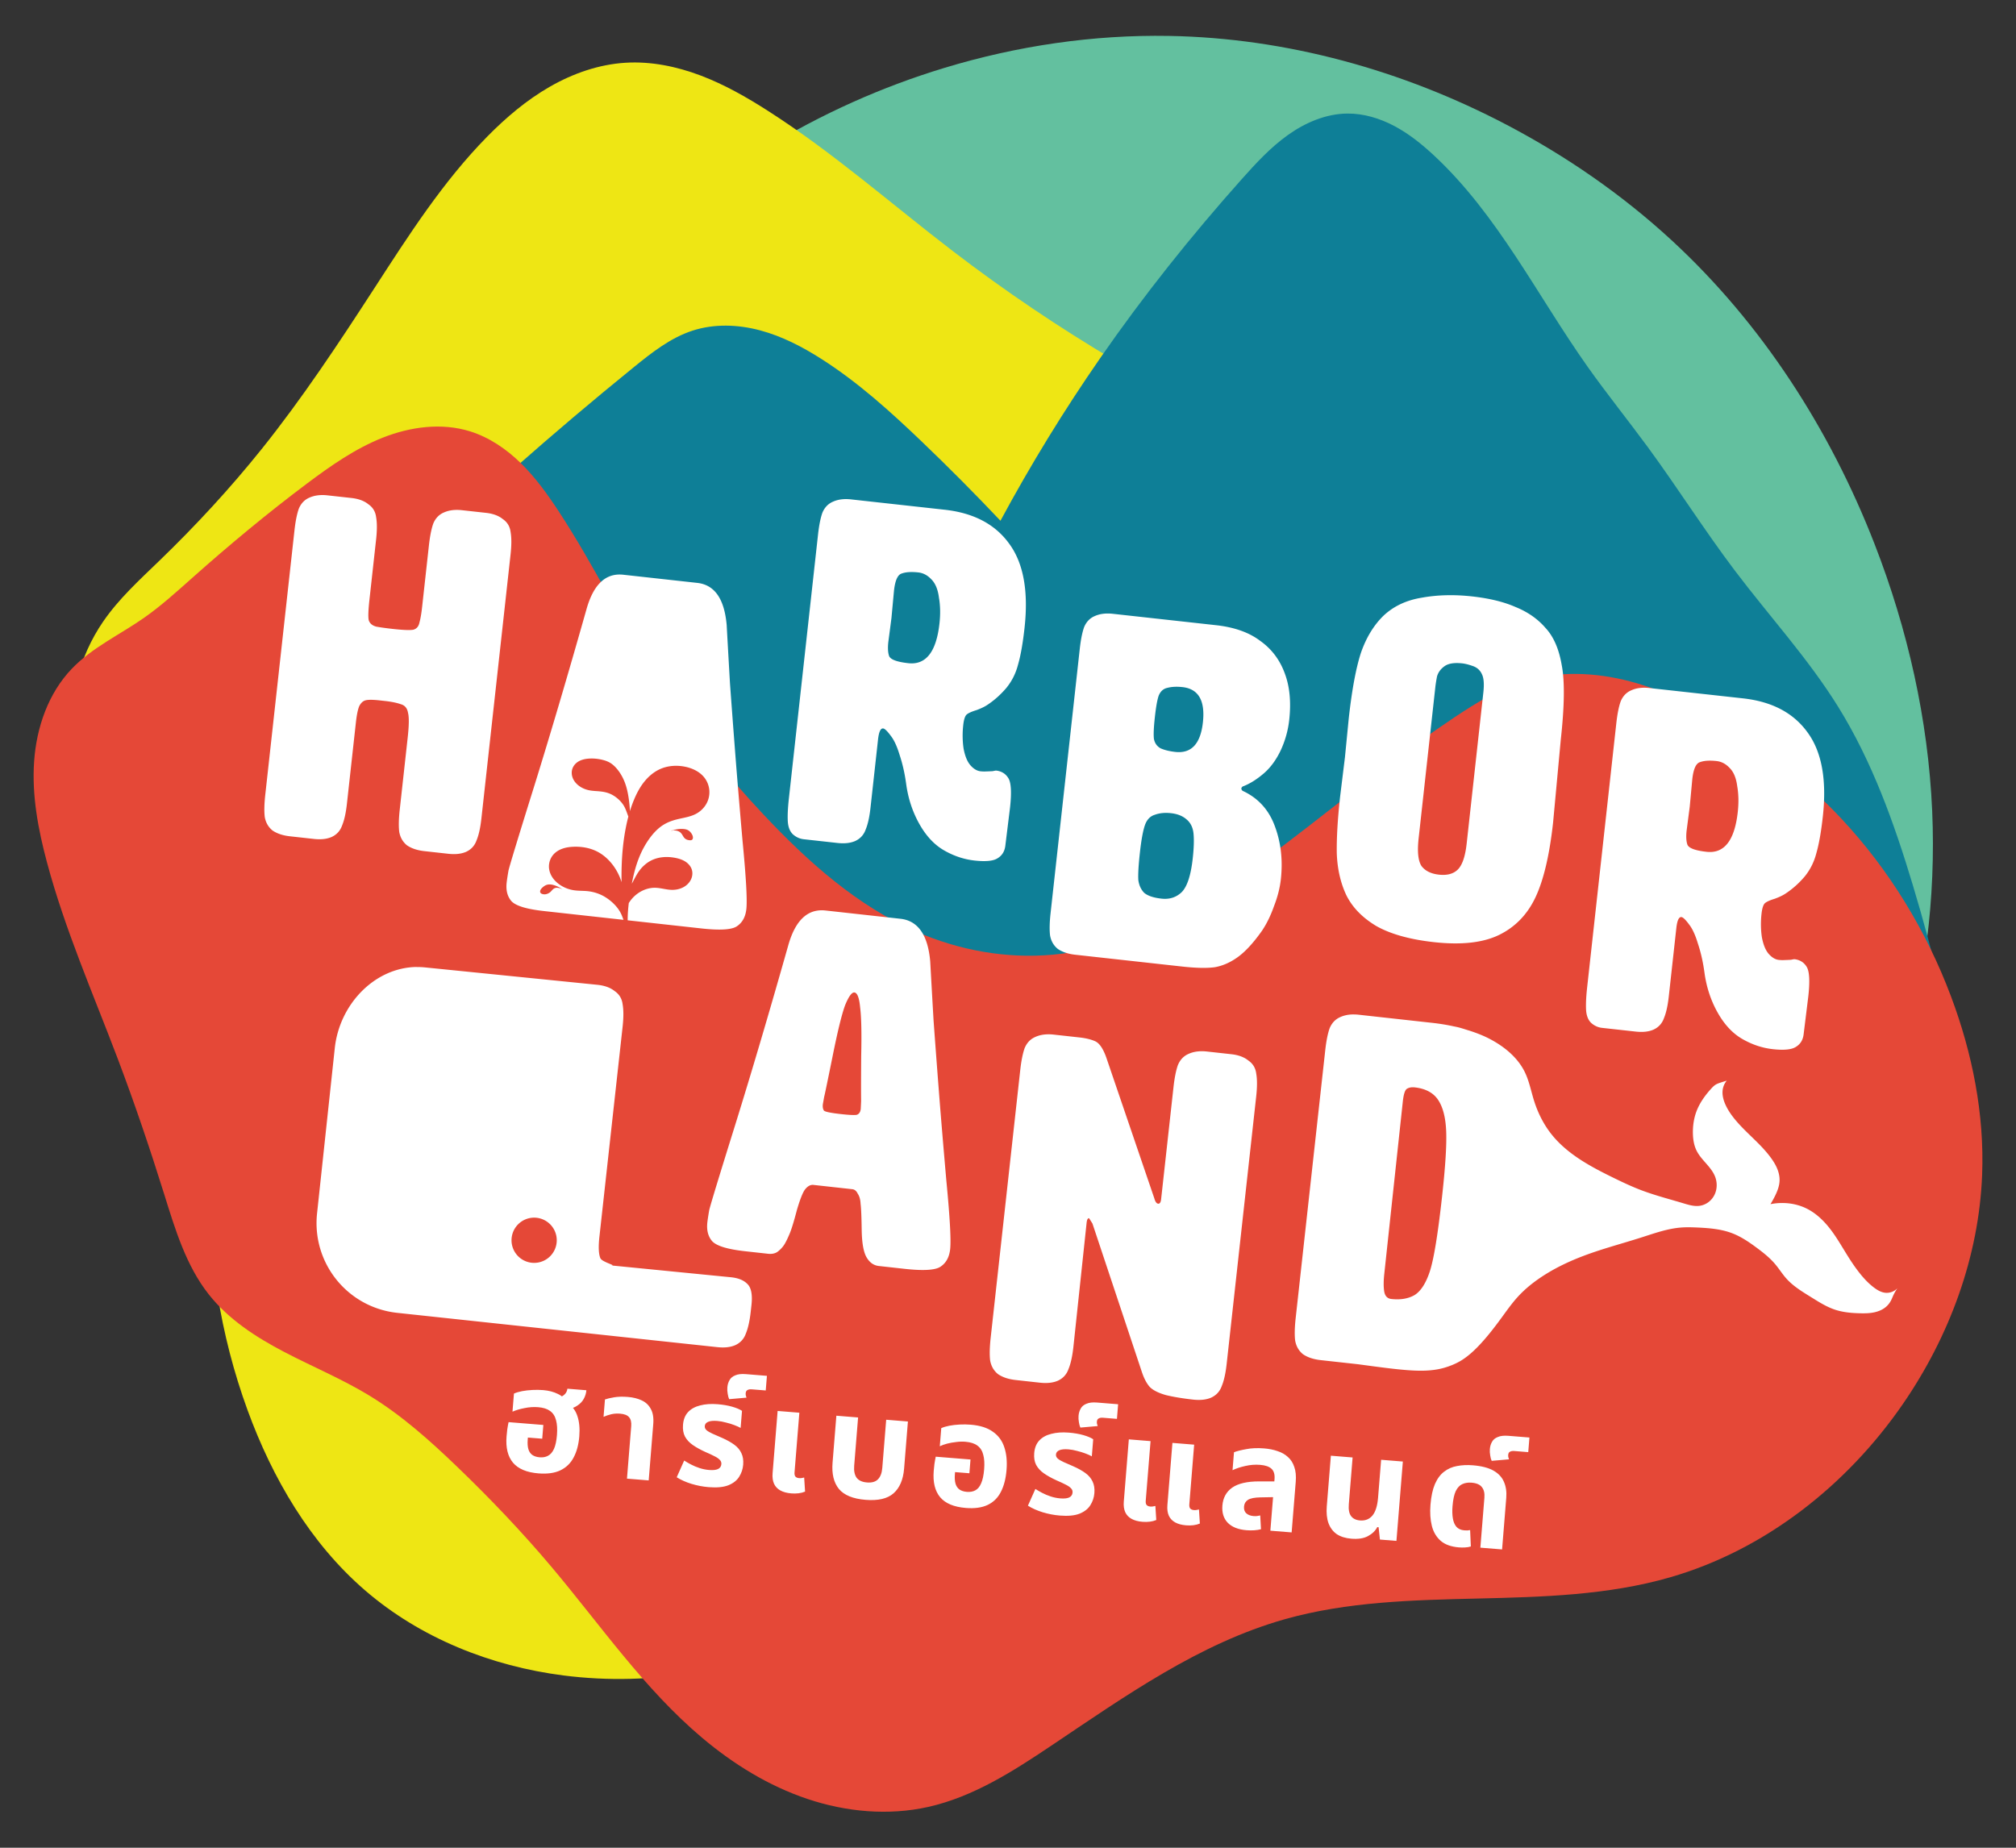 <?xml version="1.0" encoding="UTF-8"?>
<svg width="600" height="550" version="1.1" xmlns="http://www.w3.org/2000/svg">
 <rect width="100%" height="100%" fill="#333333" stroke="none"/>
 <path d="m227.76 44.13c16.681-10.208 34.67-18.277 53.388-23.946 21.6-6.542 44.198-9.884 66.764-9.493 34.978 0.605 69.598 10.231 100.57 26.496 17.684 9.286 34.258 20.734 48.951 34.265 26.91 24.784 47.199 56.362 60.464 90.456 9.87 25.37 15.96 52.276 17.158 79.472 1.143 25.948-2.184 52.088-9.79 76.922z" fill="#63c09f"/>
 <path d="m22.96 202.22c1.521-6.107 4.139-11.938 7.692-17.133 4.666-6.821 10.84-12.44 16.783-18.182 10.805-10.439 21.026-21.491 30.419-33.216 12.195-15.224 22.957-31.533 33.566-47.902 10.212-15.756 20.401-31.718 33.566-45.104 5.583-5.677 11.712-10.883 18.615-14.851 6.904-3.967 14.621-6.67 22.569-7.156 7.57-0.462 15.171 1.093 22.267 3.77 7.096 2.677 13.727 6.456 20.114 10.545 19.416 12.427 36.768 27.766 55.069 41.783 15.472 11.849 31.652 22.772 48.426 32.692 1.539 12.758-0.2 25.897-5.003 37.815-4.804 11.918-12.663 22.591-22.619 30.715-14.374 11.73-32.453 17.836-50.349 22.727-69.539 19.007-143.12 23.088-214.33 11.888zm41.783 183.04c1.857 11.731 4.848 23.282 8.916 34.44 7.394 20.279 18.631 39.559 34.965 53.671 16.453 14.215 37.523 22.598 59.09 25.349 13.236 1.689 26.731 1.333 39.86-1.049l-62.412-67.832z" fill="#eee614"/>
 <path d="m153.01 139.46c11.68-10.324 23.579-20.399 35.687-30.218 5.35-4.338 10.897-8.713 17.451-10.833 6.438-2.083 13.484-1.825 20.023-0.085 6.54 1.74 12.623 4.901 18.327 8.541 10.845 6.92 20.455 15.594 29.749 24.49 8.031 7.688 15.871 15.575 23.509 23.654 8.984-16.681 18.905-32.857 29.698-48.429 12.901-18.611 27.045-36.35 42.115-53.253 4.229-4.743 8.573-9.459 13.749-13.147 5.176-3.687 11.298-6.316 17.652-6.378 4.908-0.048 9.75 1.438 14.081 3.748s8.186 5.422 11.777 8.768c18.988 17.693 30.673 41.632 45.66 62.82 5.772 8.16 12.06 15.943 17.969 24.004 8.856 12.082 16.854 24.78 25.887 36.73 10.234 13.539 21.8 26.125 30.747 40.547 10.11 16.296 16.629 34.547 22.161 52.909 3.185 10.57 6.069 21.231 8.646 31.966l-321.15 0.669z" fill="#0e7f97"/>
 <path d="m276.3 537.84c13.35-2.996 25.16-10.562 36.524-18.181 22.001-14.751 44.064-30.477 69.555-37.677 18.559-5.242 38.084-5.703 57.364-6.157 19.28-0.454 38.81-0.974 57.338-6.325 28.209-8.148 52.612-27.406 69.262-51.592 13.818-20.071 22.628-43.827 23.575-68.177 0.703-18.088-2.9-36.2-9.266-53.146-7.343-19.55-18.406-37.738-32.692-52.972-9.861-10.515-21.21-19.594-33.418-27.261-9.154-5.749-18.89-10.75-29.339-13.517s-21.689-3.208-31.997 0.044c-7.233 2.282-13.79 6.288-20.105 10.489-15.014 9.991-29.104 21.291-43.356 32.342-9.461 7.337-19.02 14.583-29.196 20.891-14.399 8.928-30.331 16.027-47.202 17.57-13.797 1.262-27.859-1.282-40.559-6.818-17.613-7.678-32.295-20.789-45.454-34.79-11.438-12.169-21.999-25.2-31.031-39.248-10.731-16.691-19.255-34.731-30.157-51.311-3.297-5.014-6.831-9.916-11.118-14.116-4.287-4.2-9.378-7.694-15.105-9.485-8.444-2.641-17.738-1.398-25.966 1.855-8.228 3.253-15.557 8.396-22.635 13.705-11.679 8.759-22.914 18.101-33.828 27.797-4.784 4.25-9.522 8.581-14.773 12.238-7.155 4.984-15.289 8.745-21.328 15.035-7.019 7.309-10.532 17.478-11.239 27.587-0.707 10.109 1.19 20.228 3.809 30.017 5.357 20.026 13.726 39.091 21.066 58.478 5.029 13.282 9.584 26.741 13.82 40.297 3.276 10.487 6.505 21.313 13.32 29.931 5.881 7.437 14.056 12.714 22.461 17.103 8.405 4.389 17.207 8.038 25.304 12.972 9.601 5.85 18.042 13.405 26.143 21.2 9.867 9.494 19.329 19.419 28.147 29.895 14.534 17.269 27.447 36.164 44.695 50.724 9.302 7.852 19.847 14.367 31.388 18.241 11.541 3.874 24.115 5.029 35.993 2.363z" fill="#e54837"/>
 <path d="m123.98 287.83c-12.514 0.184-22.945 11.12-24.341 24.152l-5.273 49.173c-1.589 14.828 9.069 28.045 23.897 29.634l95.21 10.202c2.124 0.23 3.906 0.04 5.343-0.583 1.544-0.709 2.596-1.863 3.164-3.461 0.664-1.588 1.151-3.779 1.46-6.579l0.209-1.881c0.341-3.089-0.061-5.189-1.209-6.293-1.052-1.093-2.643-1.755-4.767-1.99l-35.676-3.523c0.195 0 0.299-0.02 0.332-0.045h0.016-4e-3c-9.3e-4 -2e-3 -6e-3 0-8e-3 -0.02-0.203-0.271-3.086-1.097-3.62-2.032-0.548-1.233-0.65-3.397-0.309-6.486l6.892-62.408c0.309-2.8 0.313-5.047 0.012-6.741-0.205-1.684-0.99-2.993-2.353-3.925-1.256-1.018-2.944-1.643-5.068-1.877l-51.375-5.184c-0.851-0.086-1.696-0.12-2.53-0.108zm34.992 74.619a6.731 6.731 0 0 1 6.729 6.729 6.731 6.731 0 0 1-6.729 6.733 6.731 6.731 0 0 1-6.733-6.733 6.731 6.731 0 0 1 6.733-6.729zm117.88-76.263q0.44 7.963 0.993 17.552 0.698 9.604 1.543 20.544 0.844 10.939 2.271 27.22 1.572 16.296 1.124 20.351-0.384 3.475-2.764 5.118-2.235 1.659-10.779 0.715l-7.675-0.848q-2.317-0.256-3.67-2.604-1.353-2.348-1.438-8.22-0.084-5.872-0.327-7.658-0.081-1.914-0.839-3.024-0.596-1.238-1.61-1.35l-11.585-1.279q-1.303-0.144-2.493 1.337-1.029 1.352-2.441 6.18-1.268 4.843-2.071 6.807-0.803 1.963-1.526 3.203-0.723 1.239-2.01 2.27-1.126 0.902-3.008 0.694l-6.806-0.752q-7.82-0.863-9.784-2.986-1.819-2.106-1.436-5.582 0.129-1.158 0.545-3.604 0.561-2.43 7.818-25.666 7.272-23.381 15.683-53.086 3.162-11.376 11.127-10.497l22.301 2.462q7.82 0.863 8.858 12.704zm-31.571 40.339-0.385 2.156q-0.145 1.303 0.371 1.946 0.676 0.514 5.021 0.994 3.62 0.4 4.666 0.222 1.062-0.323 1.222-1.771l0.111-2.333q-0.05-3.523 0.022-13.482 0.234-10.087-0.316-14.399-0.405-4.295-1.708-4.439-1.159-0.129-2.765 3.799-1.461 3.943-3.738 15.27-2.261 11.183-2.502 12.036zm98.267 30.178q0.419 1.512 1.143 1.592 0.724 0.079 0.884-1.368l3.678-33.305q0.464-4.199 1.315-6.597 0.996-2.382 3.151-3.316 2.316-1.063 5.502-0.712l7.241 0.799q3.186 0.352 5.069 1.879 2.044 1.398 2.352 3.924 0.452 2.542-0.012 6.741l-8.794 79.643q-0.464 4.199-1.46 6.581-0.851 2.398-3.167 3.461-2.155 0.935-5.341 0.583-4.634-0.512-8.062-1.33-3.412-0.963-4.861-2.442-1.433-1.624-2.417-4.664l-14.639-43.975-0.999-1.576q-0.579-0.063-0.739 1.384l-3.933 36.941q-0.464 4.199-1.46 6.581-0.851 2.398-3.167 3.461-2.155 0.934-5.341 0.583l-7.241-0.799q-3.186-0.352-5.23-1.75-1.883-1.527-2.336-4.069-0.307-2.526 0.157-6.725l8.794-79.643q0.464-4.199 1.315-6.597 0.996-2.382 3.151-3.316 2.316-1.063 5.502-0.712l7.675 0.847q2.751 0.304 4.57 1.091 1.963 0.803 3.414 4.921zm76.808-33.063c0.221 0 0.45 0 0.692 0.032 3.282 0.362 5.633 1.647 7.05 3.855s2.19 5.373 2.322 9.492c0.142 4.022-0.265 10.376-1.225 19.064-1.237 11.198-2.447 18.637-3.635 22.317-1.177 3.583-2.71 5.956-4.597 7.116-1.876 1.063-4.165 1.442-6.869 1.143-1.159-0.129-1.862-0.839-2.109-2.136-0.237-1.394-0.234-3.203 0.012-5.424l5.513-51.275c0.224-2.027 0.604-3.256 1.14-3.685 0.474-0.314 1.046-0.48 1.708-0.498zm-17.515-21.684c-1.484 9.9e-4 -2.805 0.268-3.963 0.8-1.437 0.623-2.488 1.727-3.152 3.315-0.567 1.598-1.004 3.799-1.313 6.598l-8.792 79.641c-0.309 2.8-0.363 5.042-0.158 6.726 0.301 1.694 1.081 3.05 2.337 4.068 1.363 0.932 3.107 1.515 5.231 1.75l10.917 1.205h0.027c1.631 0.22 3.263 0.437 4.894 0.653 3.217 0.425 6.438 0.845 9.673 1.101 3.074 0.243 6.185 0.337 9.221-0.198 1.439-0.253 2.848-0.668 4.203-1.213h0.043c0.038-0.02 0.071-0.04 0.108-0.053 0.809-0.333 1.604-0.702 2.36-1.143h0.016c1.139-0.662 2.196-1.45 3.195-2.31 0.999-0.86 1.941-1.798 2.839-2.762 2.343-2.522 4.436-5.26 6.467-8.039 0.704-0.964 1.402-1.936 2.121-2.889 0.838-1.11 1.703-2.196 2.642-3.222 1.718-1.877 3.669-3.536 5.74-5.014 0.985-0.703 1.998-1.366 3.033-1.993 3.386-2.053 6.995-3.722 10.697-5.126 5.7-2.162 11.616-3.694 17.423-5.551 3.838-1.228 7.684-2.608 11.701-2.913 1.618-0.123 3.243-0.069 4.864 0 3.507 0.166 7.069 0.454 10.345 1.715 2.638 1.016 4.999 2.628 7.27 4.311 1.975 1.463 3.918 3.003 5.501 4.883 1.169 1.387 2.128 2.944 3.338 4.296 2.069 2.311 4.781 3.928 7.417 5.563 2.222 1.378 4.447 2.806 6.923 3.647 2.435 0.827 5.032 1.056 7.603 1.113 1.377 0.03 2.765 0.02 4.114-0.263 1.349-0.276 2.666-0.824 3.689-1.746 0.602-0.542 1.092-1.206 1.452-1.931 0.193-0.389 0.349-0.794 0.525-1.19 0.122-0.275 0.254-0.545 0.394-0.811 0.279-0.529 0.591-1.04 0.935-1.53-0.92 0.998-2.33 1.519-3.678 1.36-1.177-0.138-2.245-0.756-3.199-1.46-1.551-1.146-2.893-2.553-4.11-4.049-1.429-1.757-2.694-3.642-3.894-5.563-1.695-2.713-3.27-5.513-5.238-8.035-1.935-2.479-4.285-4.702-7.123-6.057-2.077-0.991-4.375-1.495-6.675-1.545-1.3-0.028-2.603 0.085-3.878 0.34 0.46-0.749 0.888-1.517 1.283-2.303 0.733-1.46 1.359-3.018 1.422-4.651 0.047-1.207-0.217-2.414-0.668-3.535-0.451-1.12-1.086-2.159-1.789-3.141-3.117-4.356-7.565-7.585-10.94-11.744-1.051-1.295-1.999-2.685-2.689-4.203-0.709-1.56-1.139-3.324-0.742-4.991 0.191-0.804 0.573-1.562 1.105-2.194-0.602 0.182-1.202 0.37-1.8 0.564-0.541 0.176-1.085 0.362-1.565 0.668-0.471 0.301-0.864 0.711-1.24 1.124-1.82 2.002-3.438 4.234-4.396 6.764-0.777 2.054-1.101 4.267-1.07 6.463 0.025 1.83 0.306 3.69 1.132 5.323 0.713 1.41 1.797 2.591 2.839 3.778s2.073 2.428 2.642 3.902c0.678 1.755 0.631 3.798-0.224 5.474-0.427 0.838-1.05 1.579-1.808 2.136-0.758 0.557-1.653 0.929-2.584 1.059-1.63 0.226-3.261-0.279-4.837-0.753-4.216-1.27-8.495-2.36-12.609-3.929-2.829-1.079-5.567-2.377-8.286-3.709-6.826-3.342-13.767-7.062-18.458-13.042-2.308-2.942-3.987-6.348-5.103-9.916-0.881-2.818-1.425-5.764-2.712-8.422-2.104-4.345-6.04-7.564-10.303-9.828-2.023-1.074-4.165-1.894-6.347-2.592-0.092-0.03-0.197-0.051-0.29-0.081-1.11-0.346-2.213-0.724-3.349-0.97-0.284-0.061-0.569-0.119-0.854-0.174-2.053-0.453-4.246-0.808-6.583-1.066l-21.718-2.399h-4e-3c-0.531-0.059-1.043-0.085-1.538-0.085zm-290.91-141.34-1.973 17.867q-0.505 4.574-0.234 6.051 0.414 1.492 2.241 1.984 1.842 0.348 4.987 0.695 4.574 0.505 6.051 0.234 1.492-0.414 1.825-2.113 0.475-1.684 0.807-4.685l2.02-18.295q0.458-4.145 1.298-6.512 0.983-2.351 3.11-3.273 2.286-1.05 5.431-0.702l7.147 0.789q3.145 0.347 5.004 1.855 2.018 1.38 2.321 3.873 0.446 2.509-0.012 6.654l-8.681 78.613q-0.458 4.145-1.441 6.496-0.84 2.367-3.126 3.416-2.127 0.923-5.272 0.575l-7.147-0.789q-3.145-0.347-5.162-1.727-1.859-1.507-2.305-4.016-0.303-2.493 0.154-6.638l2.367-21.44q0.6-5.431 0.09-7.368-0.351-2.064-2.177-2.555-1.811-0.634-4.67-0.95l-1.572-0.174q-3.002-0.331-4.193-0.029-1.191 0.303-1.936 1.812-0.602 1.525-0.965 4.812l-0.3 2.716-2.367 21.44q-0.458 4.145-1.441 6.496-0.84 2.367-3.126 3.416-2.127 0.923-5.272 0.575l-7.147-0.789q-3.145-0.347-5.162-1.727-1.859-1.507-2.305-4.016-0.303-2.493 0.154-6.638l8.681-78.613q0.458-4.145 1.298-6.512 0.983-2.351 3.11-3.273 2.286-1.05 5.431-0.702l7.147 0.789q3.145 0.347 5.004 1.855 2.018 1.38 2.321 3.873 0.446 2.509-0.012 6.654zm72.611 10.399c-4.728-0.07-8.066 3.404-10.017 10.423-5.534 19.547-10.694 37.013-15.479 52.399-4.775 15.291-7.349 23.735-7.718 25.334-0.274 1.609-0.453 2.796-0.537 3.558-0.253 2.287 0.22 4.123 1.418 5.509 1.293 1.397 4.512 2.379 9.658 2.947l23.696 2.615c-0.231-0.623-0.452-1.249-0.742-1.847-0.54-1.112-1.312-2.101-2.194-2.967-0.944-0.927-2.019-1.72-3.183-2.349-1.393-0.725-2.921-1.189-4.481-1.36-1.376-0.151-2.772-0.076-4.141-0.278-1.537-0.227-3.023-0.808-4.296-1.7-0.808-0.567-1.533-1.261-2.086-2.078-0.553-0.818-0.929-1.762-1.035-2.743-0.159-1.47 0.32-3.001 1.298-4.11 0.729-0.827 1.705-1.409 2.747-1.769 1.041-0.36 2.148-0.507 3.249-0.549 2.456-0.092 4.961 0.343 7.139 1.483 1.716 0.898 3.195 2.215 4.388 3.74 1.24 1.584 2.179 3.402 2.762 5.327-0.028-1.595-0.02-3.191 0.031-4.786 0.12-3.828 0.493-7.653 1.228-11.412 0.219-1.118 0.469-2.232 0.761-3.334-0.402-1.032-0.715-2.107-1.259-3.071-0.47-0.832-1.105-1.564-1.823-2.194-0.787-0.69-1.681-1.263-2.658-1.638-0.766-0.294-1.573-0.462-2.387-0.56-0.606-0.073-1.215-0.108-1.823-0.154-0.58-0.045-1.161-0.101-1.731-0.216-1.086-0.22-2.133-0.662-3.021-1.325-0.854-0.638-1.565-1.496-1.916-2.503-0.287-0.822-0.322-1.739-0.046-2.565 0.256-0.766 0.773-1.435 1.422-1.916 0.983-0.729 2.225-1.024 3.446-1.113 0.333-0.024 0.667-0.034 1-0.031 1 0.01 1.997 0.137 2.971 0.367 0.765 0.181 1.522 0.426 2.21 0.807 0.931 0.517 1.712 1.272 2.38 2.102 0.883 1.097 1.583 2.338 2.102 3.647 0.683 1.723 1.051 3.556 1.298 5.393 0.15 1.112 0.254 2.228 0.297 3.349 0.357-1.164 0.767-2.311 1.236-3.434 0.786-1.883 1.747-3.706 3.021-5.3s2.872-2.958 4.736-3.79c2.315-1.033 4.969-1.201 7.452-0.691 2.248 0.462 4.457 1.53 5.825 3.373 0.715 0.963 1.176 2.114 1.329 3.303 0.153 1.189-2e-3 2.414-0.448 3.527-0.654 1.634-1.932 2.998-3.488 3.821-1.812 0.957-3.905 1.181-5.887 1.7-1.277 0.334-2.527 0.8-3.658 1.48-1.656 0.995-3.017 2.421-4.164 3.975-1.386 1.877-2.487 3.96-3.334 6.135-0.943 2.422-1.57 4.949-2.055 7.506 0.689-1.217 1.274-2.497 2.075-3.643 1.007-1.442 2.361-2.657 3.956-3.4 2.136-0.995 4.61-1.102 6.923-0.649 1.04 0.204 2.074 0.522 2.967 1.093 0.893 0.571 1.64 1.415 1.947 2.43 0.227 0.751 0.203 1.569-0.031 2.318-0.234 0.749-0.675 1.429-1.236 1.978-1.246 1.217-3.05 1.756-4.79 1.7-1.662-0.054-3.282-0.606-4.945-0.618-1.622-0.012-3.229 0.5-4.605 1.36-1.195 0.747-2.226 1.757-2.998 2.936l-0.158 0.236c-0.206 1.712-0.338 3.428-0.336 5.149l21.95 2.422c5.622 0.621 9.172 0.385 10.643-0.707 1.566-1.081 2.475-2.762 2.727-5.049 0.295-2.668-0.078-9.364-1.113-20.088-0.939-10.713-1.685-19.669-2.241-26.868-0.555-7.199-1.062-13.957-1.522-20.277-0.364-6.309-0.692-12.086-0.981-17.326-0.683-7.791-3.596-11.971-8.742-12.54l-22.012-2.43c-0.328-0.036-0.651-0.057-0.966-0.062zm18.759 75.736c0.501 0.033 1.01 0.118 1.452 0.355 0.458 0.245 0.822 0.641 1.097 1.082 0.234 0.376 0.413 0.811 0.371 1.252-0.016 0.165-0.066 0.333-0.178 0.456-0.103 0.113-0.251 0.178-0.402 0.205-0.151 0.027-0.304 0.02-0.456 4e-3 -0.242-0.025-0.483-0.07-0.711-0.154-0.32-0.118-0.611-0.315-0.834-0.572-0.191-0.219-0.329-0.477-0.479-0.726-0.207-0.344-0.441-0.68-0.757-0.927-0.267-0.209-0.584-0.348-0.912-0.433-0.34-0.087-0.693-0.117-1.043-0.089-0.035-0.026-0.074-0.049-0.116-0.062-0.188 0.063-0.374 0.135-0.556 0.212 0.045-0.045 0.092-0.09 0.143-0.128 0.051-0.038 0.105-0.067 0.166-0.085 0.061-0.018 0.127-0.022 0.189-0.012 0.02 4e-3 0.039 6e-3 0.058 0.012 0.219-0.074 0.44-0.135 0.664-0.189 0.752-0.181 1.531-0.251 2.302-0.201zm-39.755 16.511c0.456-9.7e-4 0.917 0.092 1.356 0.224 0.54 0.163 1.064 0.381 1.561 0.649 0.332 0.179 0.653 0.381 0.958 0.603-0.247-0.145-0.513-0.26-0.788-0.34-0.167-0.049-0.338-0.084-0.51-0.108-0.336-0.047-0.688-0.046-1.004 0.077-0.281 0.109-0.518 0.308-0.726 0.525-0.207 0.216-0.392 0.454-0.618 0.649-0.199 0.171-0.426 0.307-0.664 0.417-0.278 0.128-0.575 0.222-0.881 0.247-0.292 0.024-0.588-0.014-0.865-0.108-0.19-0.064-0.379-0.161-0.494-0.324-0.069-0.099-0.109-0.216-0.12-0.336-0.01-0.12 8e-3 -0.244 0.043-0.359 0.101-0.336 0.346-0.609 0.603-0.85 0.39-0.366 0.834-0.691 1.344-0.85 0.262-0.082 0.534-0.115 0.807-0.116zm89.751-114.61 27.873 3.078q13.007 1.436 19.27 10.229 6.279 8.65 4.48 24.945-0.758 6.861-1.93 10.927-1.014 3.939-3.521 6.99-2.491 2.908-5.46 4.895-1.254 0.874-3.366 1.654-2.096 0.637-2.889 1.272-0.794 0.636-1.078 3.208-0.395 3.573 0.1 6.955 0.638 3.398 2.052 5.001 1.415 1.603 2.987 1.776 0.858 0.095 1.731 0.046 1.016-0.032 1.89-0.081 0.889-0.191 1.032-0.175 2.43 0.268 3.654 2.284 1.224 2.016 0.482 8.734l-1.39 11.276q-0.284 2.573-2.3 3.797-1.873 1.24-6.876 0.688-4.717-0.521-9.07-3.027-4.353-2.506-7.374-7.903-3.021-5.397-3.899-11.86-0.638-4.7-1.943-8.606-1.162-3.89-2.688-5.794-1.51-2.047-2.225-2.126-1.143-0.126-1.522 3.304l-2.241 20.296q-0.458 4.145-1.441 6.496-0.84 2.367-3.126 3.416-2.127 0.923-5.272 0.575l-10.006-1.105q-1.858-0.205-3.304-1.522-1.303-1.301-1.464-3.778-0.145-2.62 0.313-6.765l8.681-78.613q0.458-4.145 1.298-6.512 0.983-2.351 3.11-3.273 2.286-1.05 5.431-0.702zm20.025 21.742q-3.145-0.347-4.955 0.321-1.794 0.525-2.299 5.099l-0.757 8.163-0.932 7.131q-0.3 2.716 0.257 4.224 0.7 1.524 5.703 2.076 7.862 0.868 9.266-11.853 0.458-4.145-0.164-7.686-0.463-3.668-2.291-5.461-1.685-1.777-3.829-2.014zm96.763 63.624q-0.445 0.096-0.651 0.652 0.08 0.588 0.493 0.778 6.879 3.219 9.536 10.601 2.673 7.239 1.742 15.672-0.426 3.859-2.043 8.021-1.474 4.178-3.552 7.276-3.776 5.37-7.236 7.881-3.302 2.384-6.843 3.006-3.525 0.479-9.672-0.2l-31.875-3.519q-3.145-0.347-5.162-1.727-1.859-1.507-2.305-4.016-0.303-2.493 0.154-6.638l8.681-78.613q0.458-4.145 1.298-6.512 0.983-2.351 3.11-3.273 2.286-1.05 5.431-0.702l30.732 3.393q8.148 0.9 13.089 4.628 5.1 3.601 7.328 9.634 2.243 5.89 1.359 13.894-0.537 4.86-2.614 9.26-2.062 4.257-5.093 6.816t-5.905 3.688zm-18.156-29.493q-2.573-0.284-4.51 0.225-1.778 0.382-2.571 2.32-0.634 1.811-1.139 6.385-0.505 4.574-0.281 6.479 0.367 1.921 2.003 2.825 1.795 0.777 4.368 1.061 7.147 0.789 8.204-8.787 1.073-9.719-6.074-10.509zm-3.42 37.527q-2.716-0.3-4.827 0.48-2.096 0.637-2.952 3.146-0.856 2.51-1.471 8.084-0.631 5.717-0.471 8.194 0.319 2.35 1.75 3.81 1.589 1.333 5.162 1.727 3.573 0.395 6.002-1.942 2.444-2.479 3.28-10.054 0.505-4.574 0.233-7.353t-2.131-4.286q-1.716-1.492-4.575-1.807zm51.769-16.619 1.135-11.593q1.389-12.578 3.592-19.424 2.346-6.83 6.726-11.121 4.523-4.275 11.446-5.391 6.939-1.259 14.944-0.376 7.719 0.852 12.961 3.167 5.401 2.188 8.866 6.187 3.623 3.872 4.851 11.097 1.387 7.098-0.286 22.248l-2.286 24.632q-1.594 14.436-5.194 22.14-3.6 7.704-10.791 11.251-7.192 3.546-19.484 2.189-10.72-1.184-17.123-4.784-6.244-3.728-8.963-9.236-2.576-5.493-2.82-12.464-0.1-6.955 0.989-16.818zm34.919-27.973q-3.573-0.395-5.304 0.861-1.73 1.256-2.221 3.082-0.348 1.842-0.49 3.129l-4.972 45.024q-0.647 5.86 0.831 8.194 1.637 2.206 5.211 2.601 3.574 0.395 5.51-1.417 2.095-1.939 2.742-7.799l4.972-45.024q0.41-3.716-0.417-5.399-0.811-1.826-2.765-2.475-1.811-0.634-3.097-0.776zm55.687 7.339 27.873 3.078q13.007 1.436 19.27 10.229 6.279 8.65 4.48 24.945-0.758 6.861-1.93 10.927-1.014 3.939-3.521 6.99-2.491 2.908-5.46 4.895-1.254 0.874-3.366 1.654-2.096 0.637-2.889 1.272-0.794 0.636-1.078 3.208-0.395 3.573 0.1 6.955 0.638 3.398 2.052 5.001 1.415 1.603 2.987 1.776 0.858 0.095 1.731 0.046 1.016-0.032 1.89-0.081 0.889-0.191 1.032-0.175 2.43 0.268 3.654 2.284 1.224 2.016 0.482 8.734l-1.39 11.276q-0.284 2.573-2.3 3.797-1.873 1.24-6.876 0.688-4.717-0.521-9.07-3.027-4.353-2.506-7.374-7.903-3.021-5.397-3.899-11.86-0.638-4.7-1.943-8.606-1.162-3.89-2.688-5.794-1.51-2.047-2.225-2.126-1.143-0.126-1.522 3.304l-2.241 20.296q-0.458 4.145-1.441 6.496-0.84 2.367-3.126 3.416-2.127 0.922-5.272 0.575l-10.006-1.105q-1.858-0.205-3.304-1.522-1.303-1.301-1.464-3.778-0.145-2.62 0.313-6.765l8.681-78.613q0.458-4.145 1.298-6.512 0.983-2.351 3.11-3.273 2.286-1.05 5.431-0.702zm20.025 21.742q-3.145-0.347-4.955 0.321-1.794 0.525-2.299 5.099l-0.757 8.163-0.932 7.131q-0.3 2.716 0.257 4.224 0.7 1.524 5.703 2.076 7.862 0.868 9.266-11.853 0.458-4.145-0.164-7.686-0.463-3.668-2.291-5.461-1.685-1.777-3.829-2.014z" fill="#fff"/>
 <path transform="rotate(4.625)" d="m195.08 424.22q-5.233 0-7.784-2.551-2.551-2.595-2.551-7.654 0-0.865 0.043-2.076 0.086-1.254 0.216-2.205h10.379v4.108h-4.281v0.605q0 1.73 0.432 2.854 0.432 1.081 1.297 1.6 0.908 0.519 2.249 0.519 1.427 0 2.422-0.649 1.038-0.649 1.6-2.162 0.562-1.557 0.562-4.195 0-2.724-0.649-4.454-0.605-1.73-1.989-2.551-1.341-0.822-3.589-0.822-2.033 0-4.065 0.605-2.033 0.562-3.46 1.341v-5.406q0.951-0.519 2.335-0.908 1.427-0.389 3.07-0.605 1.643-0.216 3.157-0.216 2.508 0 4.454 0.778 1.989 0.735 3.2 2.551 2.162 1.168 3.157 3.589 1.038 2.422 1.038 5.925 0 3.719-1.168 6.4-1.124 2.681-3.632 4.152-2.465 1.427-6.443 1.427zm6.833-19.547-3.546-2.984q1.514-0.519 2.378-1.297 0.865-0.822 0.908-1.989h5.665q0 1.341-0.562 2.595-0.519 1.211-1.73 2.162-1.168 0.951-3.114 1.514zm19.568 18.984v-15.655q0-1.816-0.865-2.638-0.822-0.822-2.724-0.822-1.427 0-2.638 0.389-1.168 0.389-2.205 0.951v-5.189q0.951-0.432 2.681-0.865 1.73-0.432 4.065-0.432 2.378 0 4.195 0.692 1.859 0.692 2.897 2.335 1.081 1.6 1.081 4.411v16.822zm24.411 0.562q-2.551 0-5.146-0.562-2.551-0.562-4.541-1.6l1.816-5.146q0.865 0.476 2.076 0.995 1.211 0.519 2.638 0.865t2.897 0.346q1.73 0 2.595-0.476 0.908-0.519 0.908-1.557 0-0.778-0.605-1.254-0.562-0.519-1.687-0.951-1.124-0.476-2.681-0.995-2.292-0.822-3.935-1.773-1.643-0.951-2.551-2.335-0.865-1.384-0.865-3.46 0-2.378 1.211-3.892 1.211-1.514 3.416-2.249 2.205-0.778 5.146-0.778 2.422 0 4.368 0.389t3.027 0.995v5.103q-0.735-0.346-1.946-0.692-1.168-0.346-2.551-0.562-1.341-0.259-2.595-0.259-1.773 0-2.681 0.476-0.908 0.476-0.908 1.341 0 0.692 0.605 1.168 0.649 0.476 1.859 0.908 1.211 0.389 2.897 0.995 2.249 0.778 3.805 1.73 1.557 0.951 2.335 2.335 0.822 1.384 0.822 3.416 0 1.946-0.908 3.676-0.865 1.687-2.984 2.768-2.119 1.038-5.838 1.038zm3.999-26.595q-0.346-0.605-0.562-1.557-0.259-0.951-0.259-1.903 0-1.211 0.476-2.205 0.432-0.995 1.6-1.557 1.124-0.605 3.114-0.605h6.271v4.368h-4.152q-0.822 0-1.254 0.303-0.476 0.259-0.476 0.995 0 0.303 0.086 0.649 0.086 0.303 0.259 0.649zm20.671 26.466q-1.946 0-3.287-0.605-1.341-0.605-2.033-1.816-0.692-1.254-0.692-3.114v-18.595h6.487v17.817q0 0.822 0.346 1.211 0.389 0.389 1.168 0.389 0.346 0 0.735-0.086t0.735-0.216l0.605 4.152q-0.822 0.432-1.859 0.649-1.038 0.216-2.205 0.216zm22.205 0.13q-5.622 0-8.173-2.595-2.508-2.638-2.508-7.611v-14.054h6.487v14.4q0 2.292 0.995 3.503 1.038 1.168 3.2 1.168t3.157-1.168q1.038-1.211 1.038-3.503v-14.4h6.487v14.054q0 4.973-2.551 7.611-2.508 2.595-8.13 2.595zm29.903 0q-5.276 0-7.827-2.551-2.551-2.595-2.551-7.654 0-0.865 0.043-2.076 0.086-1.254 0.216-2.205h10.379v4.108h-4.281v0.605q0 1.73 0.432 2.854 0.432 1.081 1.297 1.6 0.908 0.519 2.249 0.519 1.47 0 2.465-0.649 1.038-0.649 1.557-2.205 0.562-1.557 0.562-4.281 0-2.551-0.605-4.238-0.562-1.73-1.946-2.595-1.341-0.865-3.719-0.865-1.297 0-2.681 0.303-1.384 0.259-2.638 0.692-1.211 0.432-2.119 0.951v-5.406q0.951-0.519 2.335-0.908 1.427-0.389 3.07-0.605 1.643-0.216 3.243-0.216 4.195 0 6.746 1.557 2.595 1.514 3.762 4.324 1.211 2.811 1.211 6.66 0 3.935-1.168 6.703-1.124 2.724-3.589 4.152t-6.443 1.427zm28.087 0q-2.551 0-5.146-0.562-2.551-0.562-4.541-1.6l1.816-5.146q0.865 0.476 2.076 0.995 1.211 0.519 2.638 0.865t2.897 0.346q1.73 0 2.595-0.476 0.908-0.519 0.908-1.557 0-0.778-0.605-1.254-0.562-0.519-1.687-0.951-1.124-0.476-2.681-0.995-2.292-0.822-3.935-1.773t-2.551-2.335q-0.865-1.384-0.865-3.46 0-2.378 1.211-3.892 1.211-1.514 3.416-2.249 2.205-0.778 5.146-0.778 2.422 0 4.368 0.389t3.027 0.995v5.103q-0.735-0.346-1.946-0.692-1.168-0.346-2.551-0.562-1.341-0.259-2.595-0.259-1.773 0-2.681 0.476-0.908 0.476-0.908 1.341 0 0.692 0.605 1.168 0.649 0.476 1.859 0.908 1.211 0.389 2.897 0.995 2.249 0.778 3.805 1.73 1.557 0.951 2.335 2.335 0.822 1.384 0.822 3.416 0 1.946-0.908 3.676-0.865 1.687-2.984 2.768-2.119 1.038-5.838 1.038zm3.999-26.595q-0.346-0.605-0.562-1.557-0.259-0.951-0.259-1.903 0-1.211 0.476-2.205 0.432-0.995 1.6-1.557 1.124-0.605 3.114-0.605h6.271v4.368h-4.152q-0.822 0-1.254 0.303-0.476 0.259-0.476 0.995 0 0.303 0.086 0.649 0.086 0.303 0.259 0.649zm20.671 26.466q-1.946 0-3.287-0.605-1.341-0.605-2.033-1.816-0.692-1.254-0.692-3.114v-18.595h6.487v17.817q0 0.822 0.346 1.211 0.389 0.389 1.168 0.389 0.346 0 0.735-0.086t0.735-0.216l0.605 4.152q-0.822 0.432-1.859 0.649-1.038 0.216-2.205 0.216zm13.017 0q-1.946 0-3.287-0.605-1.341-0.605-2.033-1.816-0.692-1.254-0.692-3.114v-18.595h6.487v17.817q0 0.822 0.346 1.211 0.389 0.389 1.168 0.389 0.346 0 0.735-0.086 0.389-0.086 0.735-0.216l0.605 4.152q-0.822 0.432-1.859 0.649-1.038 0.216-2.205 0.216zm25.146-0.432v-15.395q0-2.076-1.124-2.984-1.124-0.908-3.46-0.908-2.249 0-4.411 0.692-2.119 0.649-3.676 1.557v-5.362q1.254-0.605 3.546-1.211 2.292-0.649 5.319-0.649 2.205 0 4.022 0.476 1.859 0.432 3.243 1.514 1.384 1.038 2.119 2.811 0.778 1.73 0.778 4.324v15.136zm-7.092 0.432q-3.719 0-5.752-1.773-1.989-1.773-1.989-4.973 0-3.46 2.465-5.535 2.508-2.076 7.87-2.508l5.535-0.432v4.67l-4.8 0.476q-2.595 0.259-3.633 1.038-0.995 0.778-0.995 2.076 0 1.297 0.822 1.946 0.865 0.649 2.205 0.649 0.519 0 1.038-0.086 0.519-0.13 0.951-0.259l0.562 4.065q-0.822 0.303-1.946 0.476t-2.335 0.173zm31.33 0q-2.638 0-4.454-0.995-1.773-1.038-2.724-3.07-0.908-2.033-0.908-4.973v-15.092h6.487v13.968q0 2.378 0.951 3.46 0.951 1.081 2.768 1.081 2.292 0 3.546-1.73 1.254-1.773 1.254-5.449v-11.33h6.487v23.698h-4.93l-0.692-3.633h-0.389q-0.735 1.73-2.551 2.897-1.773 1.168-4.843 1.168zm32.108 0q-3.503 0-5.579-1.514-2.076-1.557-2.984-4.238-0.908-2.724-0.908-6.227 0-3.762 0.822-6.227 0.865-2.508 2.422-3.892 1.557-1.427 3.676-1.989 2.162-0.605 4.714-0.605 3.892 0 6.227 1.081 2.335 1.081 3.373 3.07 1.081 1.989 1.081 4.67v15.438h-6.487v-14.919q0-2.033-0.995-3.07-0.951-1.081-3.2-1.081-1.514 0-2.681 0.649-1.124 0.605-1.773 2.205-0.605 1.6-0.605 4.584 0 2.033 0.389 3.589 0.389 1.557 1.254 2.422 0.908 0.865 2.422 0.865 0.476 0 0.908-0.043 0.476-0.086 0.822-0.173l0.605 4.843q-0.692 0.303-1.687 0.432-0.951 0.13-1.816 0.13zm7.632-26.466q-0.346-0.605-0.562-1.557-0.259-0.951-0.259-1.903 0-1.211 0.476-2.205 0.432-0.995 1.6-1.557 1.124-0.605 3.114-0.605h6.271v4.368h-4.152q-0.822 0-1.254 0.303-0.476 0.259-0.476 0.995 0 0.303 0.086 0.649 0.086 0.303 0.259 0.649z" fill="#fff" stroke-linecap="round" stroke-width="3"/>
</svg>

